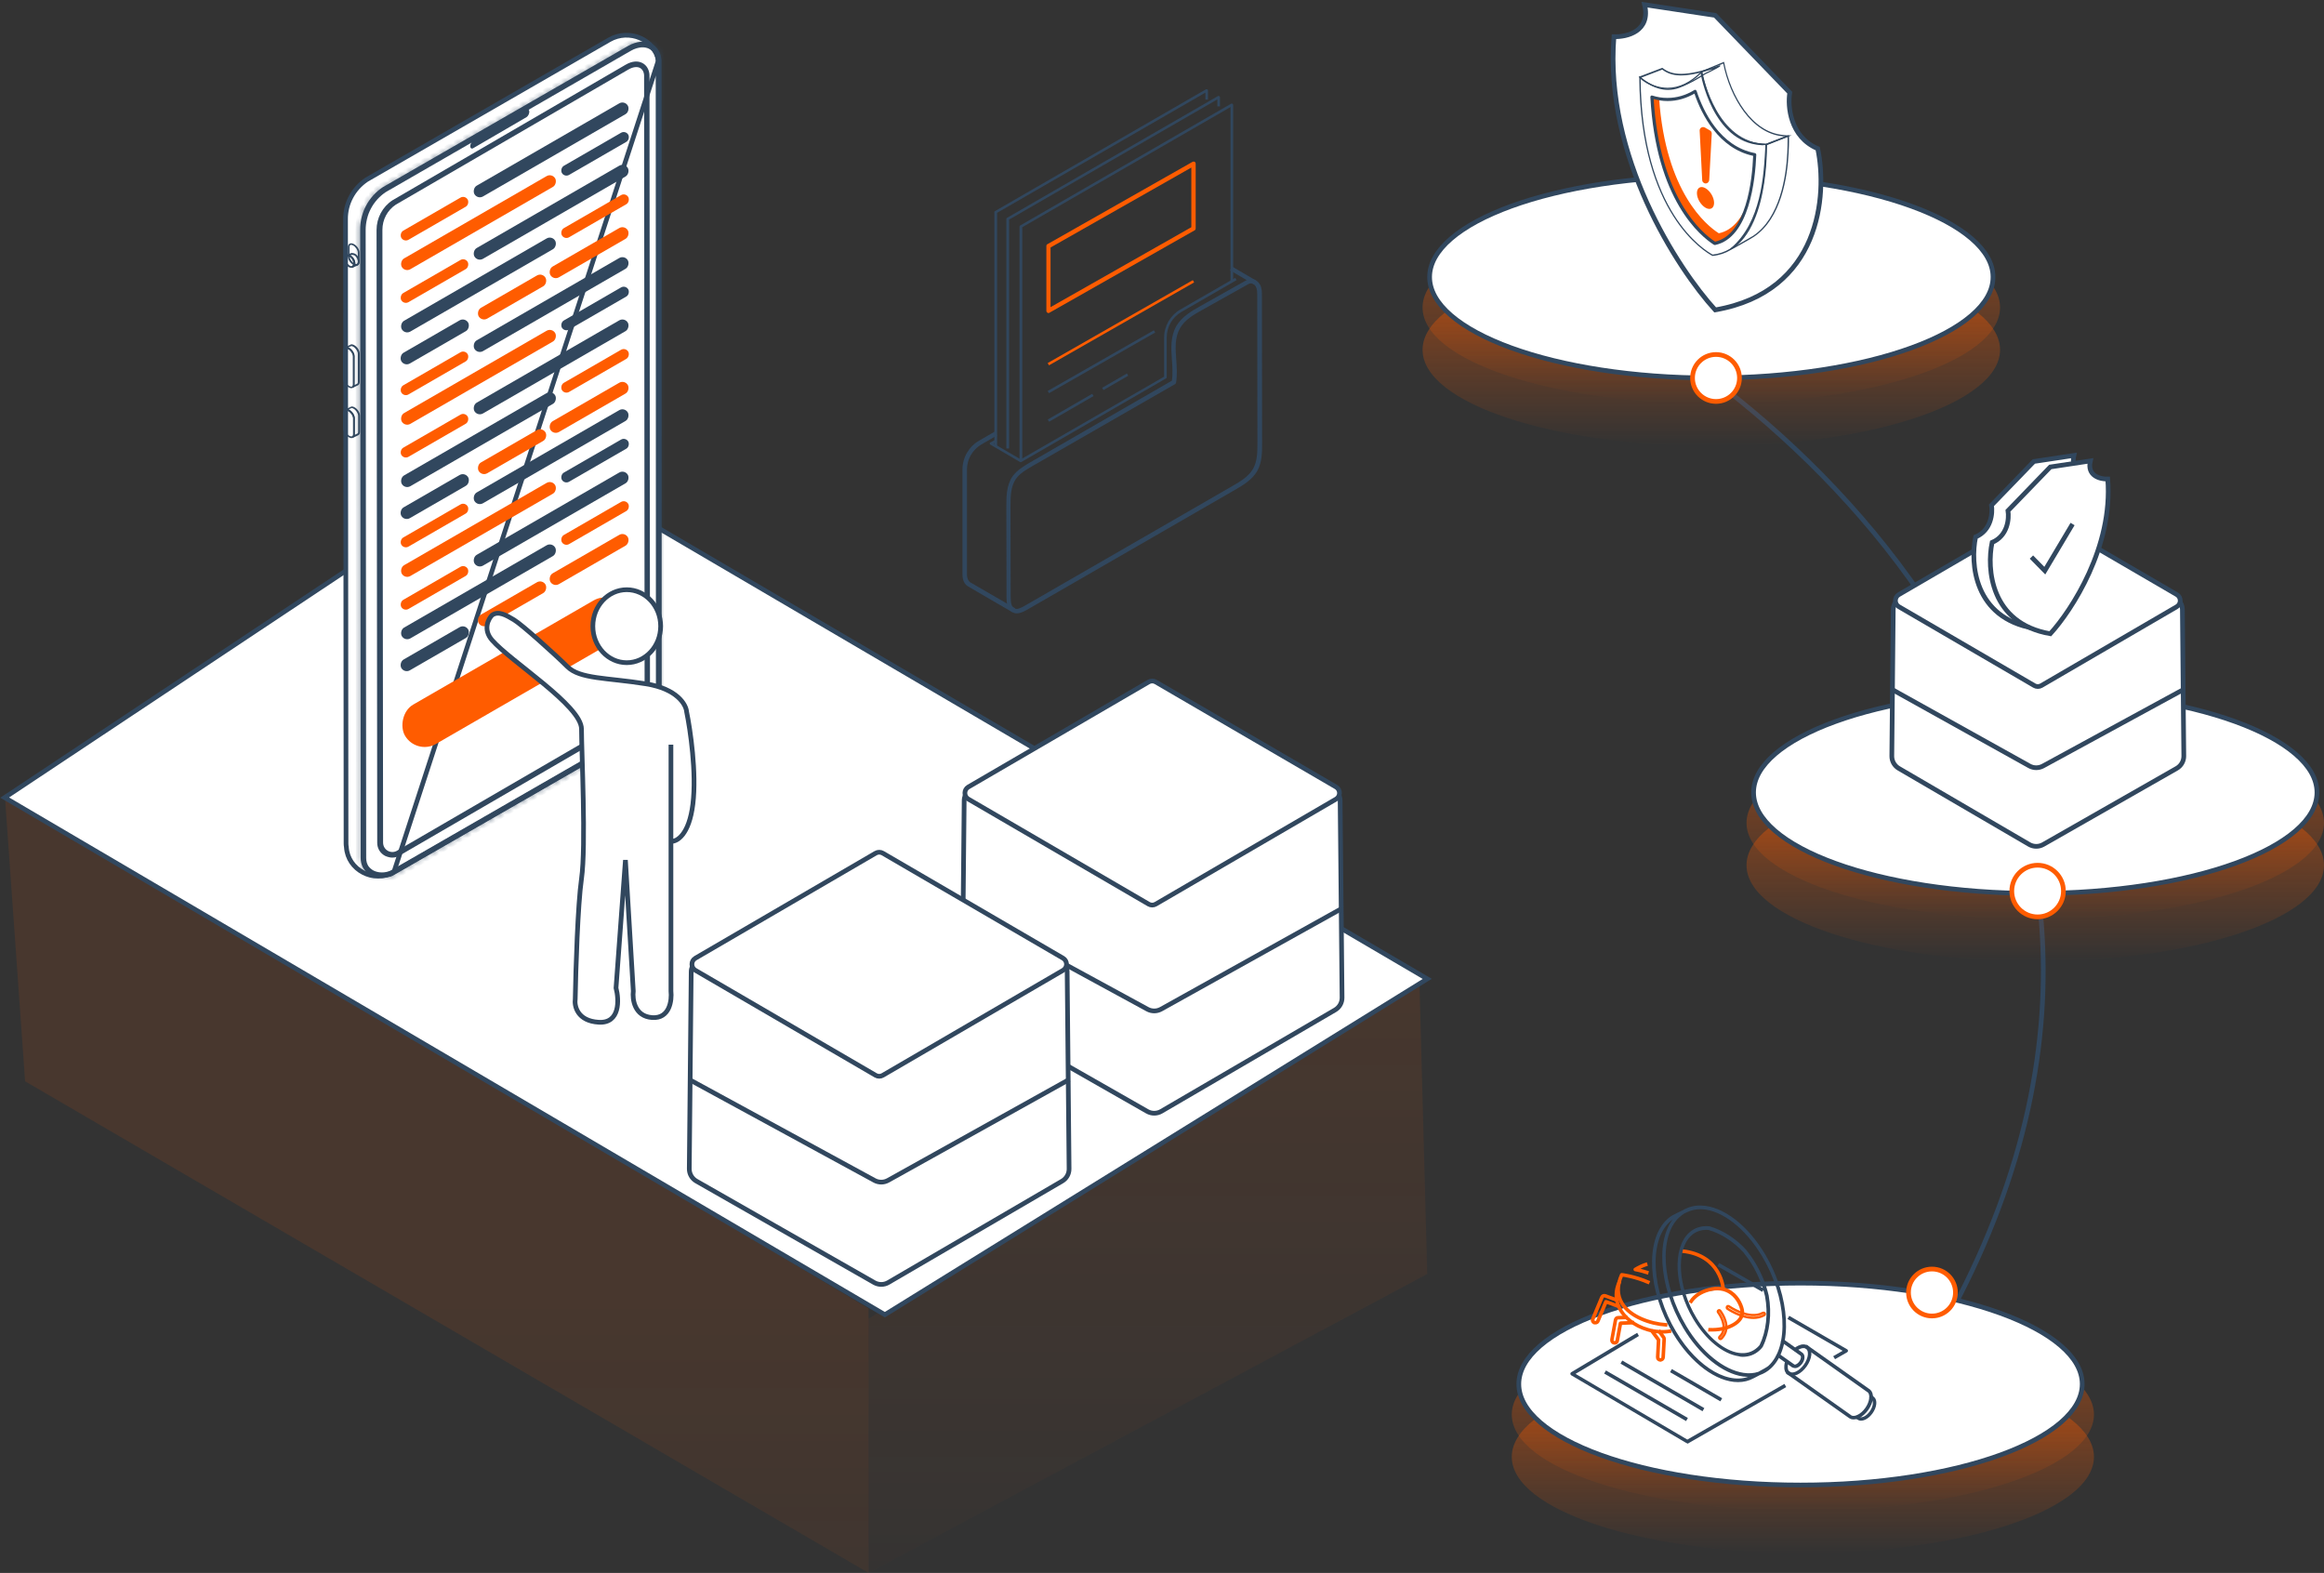 <svg width="495" height="335" viewBox="0 0 495 335" fill="none" xmlns="http://www.w3.org/2000/svg">
<rect x="0" y="0" width="495" height="335" fill="#333333" stroke="none"/>
<path d="M334 62C388.333 87.333 487 179.5 402 301.5" stroke="#31475E"/>
<path opacity="0.1" d="M304 271.327L302.324 209L185 280.855V335L304 271.327Z" fill="url(#paint0_linear_395_7349)"/>
<path opacity="0.1" d="M185 335V278.674L1 169L5.345 230.298L185 335Z" fill="url(#paint1_linear_395_7349)"/>
<path d="M304 208.482L112.134 96L1 169.869L188.475 280L304 208.482Z" fill="white" stroke="#31475E"/>
<path d="M285.851 212.474L285.442 170.51C285.426 168.864 284.088 167.539 282.442 167.539H208.364C206.718 167.539 205.38 168.864 205.364 170.51L204.955 212.454C204.945 213.542 205.524 214.55 206.469 215.089L244.354 236.7C245.285 237.231 246.427 237.225 247.353 236.686L284.363 215.094C285.294 214.551 285.862 213.551 285.851 212.474Z" fill="white" stroke="#31475E"/>
<path d="M246.166 145.244L284.56 167.606C285.553 168.184 285.553 169.619 284.56 170.198L246.166 192.559C245.699 192.831 245.123 192.831 244.656 192.559L206.262 170.198C205.269 169.619 205.269 168.184 206.262 167.606L244.656 145.244C245.123 144.973 245.699 144.973 246.166 145.244Z" fill="white" stroke="#31475E"/>
<path d="M285.868 193.453L247.301 214.928C246.402 215.428 245.31 215.433 244.407 214.942L204.938 193.453" stroke="#31475E"/>
<path d="M227.708 248.937L227.3 206.973C227.284 205.327 225.945 204.002 224.3 204.002H150.221C148.576 204.002 147.237 205.327 147.221 206.973L146.813 248.917C146.802 250.005 147.381 251.013 148.326 251.552L186.212 273.163C187.142 273.694 188.285 273.688 189.21 273.148L226.22 251.557C227.151 251.014 227.719 250.014 227.708 248.937Z" fill="white" stroke="#31475E"/>
<path d="M188.023 181.707L226.417 204.069C227.41 204.647 227.41 206.082 226.417 206.661L188.023 229.022C187.557 229.294 186.98 229.294 186.513 229.022L148.12 206.661C147.126 206.082 147.126 204.647 148.12 204.069L186.513 181.707C186.98 181.436 187.557 181.436 188.023 181.707Z" fill="white" stroke="#31475E"/>
<path d="M227.725 229.916L189.158 251.391C188.26 251.891 187.168 251.896 186.264 251.405L146.796 229.916" stroke="#31475E"/>
<path d="M140.212 12.943L140.213 13.013C140.213 13.08 140.214 13.178 140.214 13.308C140.215 13.568 140.216 13.95 140.217 14.448C140.219 15.443 140.221 16.895 140.223 18.741C140.226 22.431 140.229 27.692 140.232 33.998C140.237 46.611 140.24 63.409 140.242 80.199C140.245 96.99 140.246 113.774 140.246 126.36L140.247 141.567L140.247 145.827L140.247 146.95L140.247 147.237L140.247 147.31V147.328V147.333C140.247 147.334 140.247 147.335 140.747 147.335H140.247C140.247 150.805 138.532 154.03 135.655 155.919L83.914 185.681L140.212 12.943ZM140.212 12.943C139.565 8.431 134.028 6.027 129.788 8.469L78.084 38.267C75.272 40.159 73.564 43.314 73.598 46.703L73.598 46.708L73.706 179.735V179.735C73.706 179.945 73.736 180.163 73.771 180.374L73.775 180.4L73.777 180.425C74.078 185.298 79.569 188.173 83.913 185.681L140.212 12.943ZM140.211 12.926L140.211 12.924C140.211 12.912 140.211 12.915 140.211 12.926Z" fill="white" stroke="#31475E"/>
<path d="M75.862 56.591C76.006 56.591 76.114 56.555 76.222 56.483C76.439 56.339 76.583 56.123 76.583 55.798V53.816C76.583 53.167 76.078 52.374 75.43 52.014C75.069 51.798 74.709 51.762 74.457 51.906C74.24 52.05 74.096 52.266 74.096 52.591V54.609C74.096 55.258 74.601 56.051 75.249 56.411C75.466 56.519 75.682 56.591 75.862 56.591ZM74.817 52.158C74.925 52.158 75.105 52.194 75.249 52.302C75.754 52.591 76.222 53.275 76.222 53.816V55.798C76.222 55.942 76.186 56.087 76.042 56.195C75.898 56.267 75.682 56.231 75.43 56.087C74.925 55.798 74.457 55.114 74.457 54.573V52.555C74.457 52.41 74.493 52.266 74.637 52.158C74.709 52.158 74.781 52.158 74.817 52.158Z" fill="#31475E"/>
<path d="M74.861 57.053C74.969 57.053 75.077 57.017 75.186 56.981C75.438 56.873 75.582 56.621 75.654 56.296C75.762 55.648 75.366 54.855 74.753 54.458C74.429 54.242 74.104 54.206 73.816 54.35C73.564 54.458 73.419 54.711 73.347 55.035C73.239 55.684 73.636 56.477 74.248 56.873C74.465 56.981 74.681 57.053 74.861 57.053ZM74.176 54.639C74.284 54.639 74.429 54.675 74.573 54.783C75.041 55.071 75.366 55.756 75.294 56.26C75.258 56.477 75.186 56.621 75.041 56.657C74.897 56.729 74.681 56.693 74.465 56.549C73.996 56.26 73.672 55.576 73.744 55.071C73.78 54.855 73.852 54.711 73.996 54.675C74.032 54.639 74.104 54.639 74.176 54.639Z" fill="#31475E"/>
<path d="M75.061 57.02L75.205 56.948L76.178 56.552C76.466 56.408 76.538 56.155 76.574 55.903C76.682 55.254 76.286 54.461 75.673 54.065C75.385 53.885 74.952 53.885 74.916 53.885H74.844L73.871 54.281L73.979 54.606C74.123 54.569 74.34 54.606 74.52 54.714C74.988 55.002 75.313 55.687 75.241 56.191C75.205 56.372 75.133 56.516 75.024 56.588L74.88 56.696L75.061 57.02ZM74.952 54.281C75.061 54.281 75.313 54.317 75.493 54.389C75.962 54.678 76.286 55.362 76.214 55.867C76.178 56.119 76.106 56.191 76.034 56.227L75.637 56.408C75.637 56.372 75.637 56.336 75.673 56.3C75.781 55.651 75.385 54.858 74.772 54.461C74.736 54.425 74.7 54.425 74.664 54.389L74.952 54.281Z" fill="#31475E"/>
<path d="M75.112 82.605L76.157 82.101C76.374 82.029 76.626 81.812 76.626 81.344V75.325C76.626 74.676 76.121 73.883 75.472 73.523C75.22 73.379 74.932 73.271 74.644 73.379L74.607 73.415L74.68 73.595L74.571 73.451L73.49 73.956L73.634 74.28C73.778 74.208 73.995 74.244 74.211 74.388C74.716 74.676 75.184 75.361 75.184 75.902V81.921C75.184 82.065 75.148 82.245 75.004 82.317L75.112 82.605ZM74.86 73.703C74.932 73.703 75.076 73.739 75.256 73.847C75.761 74.136 76.229 74.82 76.229 75.361V81.38C76.229 81.668 76.085 81.74 75.977 81.776L75.472 82.029C75.472 81.993 75.472 81.957 75.472 81.885V75.866C75.472 75.217 74.968 74.424 74.319 74.064C74.283 74.028 74.211 73.992 74.175 73.992L74.752 73.739C74.788 73.703 74.824 73.703 74.86 73.703Z" fill="#31475E"/>
<path d="M74.824 82.679C74.968 82.679 75.076 82.642 75.184 82.57C75.401 82.426 75.545 82.21 75.545 81.886V75.867C75.545 75.218 75.04 74.425 74.391 74.065C74.031 73.849 73.671 73.812 73.418 73.957C73.202 74.101 73.058 74.317 73.058 74.641V80.66C73.058 81.309 73.562 82.102 74.211 82.462C74.427 82.606 74.644 82.679 74.824 82.679ZM73.779 74.245C73.887 74.245 74.067 74.281 74.211 74.389C74.716 74.677 75.184 75.362 75.184 75.903V81.922C75.184 82.066 75.148 82.21 75.004 82.318C74.86 82.39 74.644 82.354 74.391 82.21C73.887 81.922 73.418 81.237 73.418 80.696V74.677C73.418 74.533 73.454 74.389 73.599 74.281C73.635 74.245 73.707 74.245 73.779 74.245Z" fill="#31475E"/>
<path d="M75.174 93.246L76.22 92.741C76.436 92.669 76.688 92.453 76.688 91.984V88.561C76.688 87.912 76.183 87.119 75.535 86.758C75.282 86.614 74.994 86.506 74.706 86.614L74.67 86.65L74.742 86.831L74.634 86.686L73.552 87.191L73.697 87.515C73.841 87.443 74.057 87.479 74.273 87.623C74.778 87.912 75.246 88.597 75.246 89.137V92.561C75.246 92.705 75.21 92.885 75.066 92.957L75.174 93.246ZM74.922 86.903C74.994 86.903 75.138 86.939 75.319 87.047C75.823 87.335 76.292 88.02 76.292 88.561V91.984C76.292 92.273 76.147 92.345 76.039 92.381L75.535 92.633C75.535 92.597 75.535 92.561 75.535 92.489V89.065C75.535 88.416 75.03 87.623 74.382 87.263C74.345 87.227 74.273 87.191 74.237 87.191L74.814 86.939C74.85 86.903 74.886 86.903 74.922 86.903Z" fill="#31475E"/>
<path d="M74.864 93.31C75.008 93.31 75.116 93.274 75.224 93.202C75.441 93.058 75.585 92.842 75.585 92.517V89.093C75.585 88.445 75.08 87.652 74.431 87.291C74.071 87.075 73.711 87.039 73.458 87.183C73.242 87.327 73.098 87.544 73.098 87.868V91.292C73.098 91.941 73.603 92.734 74.251 93.094C74.468 93.238 74.684 93.31 74.864 93.31ZM73.783 87.436C73.891 87.436 74.071 87.472 74.215 87.58C74.72 87.868 75.188 88.553 75.188 89.093V92.517C75.188 92.661 75.152 92.806 75.008 92.914C74.864 92.986 74.648 92.95 74.395 92.806C73.891 92.517 73.422 91.832 73.422 91.292V87.868C73.422 87.724 73.458 87.58 73.603 87.472C73.675 87.436 73.711 87.436 73.783 87.436Z" fill="#31475E"/>
<path d="M77.49 182.8V182.801C77.49 184.288 78.277 185.338 79.403 185.888C80.54 186.442 82.033 186.486 83.395 185.886L135.655 155.812C138.532 153.923 140.247 150.698 140.247 147.228L140.211 12.921C140.108 11.488 139.415 10.409 138.389 9.9C137.36 9.39 135.881 9.396 134.11 10.383C134.109 10.383 134.108 10.384 134.107 10.385L81.868 40.503C79.06 42.393 77.382 45.548 77.382 48.944C77.382 48.944 77.382 48.944 77.382 48.944L77.49 182.8Z" stroke="#31475E"/>
<mask id="path-20-inside-1_395_7349" fill="white">
<path d="M81.359 186.982C82.152 186.982 82.945 186.802 83.702 186.478L136.033 156.383C139.133 154.329 140.971 150.905 140.935 147.229L140.899 12.868C140.791 11.282 140.034 9.985 138.809 9.336C137.403 8.579 135.637 8.759 133.799 9.768L81.539 39.863C78.512 41.881 76.71 45.233 76.71 48.873L76.818 182.729C76.818 184.207 77.467 185.432 78.656 186.189C79.449 186.73 80.386 186.982 81.359 186.982ZM140.539 12.904L140.575 147.229C140.575 150.797 138.809 154.113 135.817 156.095L83.522 186.189C81.936 186.874 80.134 186.802 78.836 185.937C77.755 185.252 77.178 184.135 77.142 182.765L77.034 48.909C77.034 45.377 78.764 42.133 81.684 40.187L133.943 10.093C135.673 9.12 137.331 8.976 138.592 9.66C139.746 10.273 140.43 11.426 140.539 12.904Z"/>
</mask>
<path d="M81.359 186.982C82.152 186.982 82.945 186.802 83.702 186.478L136.033 156.383C139.133 154.329 140.971 150.905 140.935 147.229L140.899 12.868C140.791 11.282 140.034 9.985 138.809 9.336C137.403 8.579 135.637 8.759 133.799 9.768L81.539 39.863C78.512 41.881 76.71 45.233 76.71 48.873L76.818 182.729C76.818 184.207 77.467 185.432 78.656 186.189C79.449 186.73 80.386 186.982 81.359 186.982ZM140.539 12.904L140.575 147.229C140.575 150.797 138.809 154.113 135.817 156.095L83.522 186.189C81.936 186.874 80.134 186.802 78.836 185.937C77.755 185.252 77.178 184.135 77.142 182.765L77.034 48.909C77.034 45.377 78.764 42.133 81.684 40.187L133.943 10.093C135.673 9.12 137.331 8.976 138.592 9.66C139.746 10.273 140.43 11.426 140.539 12.904Z" fill="#31475E"/>
<path d="M83.702 186.478L84.2 187.345L84.15 187.374L84.096 187.397L83.702 186.478ZM136.033 156.383L136.586 157.217L136.559 157.234L136.532 157.25L136.033 156.383ZM140.935 147.229L139.935 147.239L139.935 147.229L140.935 147.229ZM140.899 12.868L141.897 12.8L141.899 12.834L141.899 12.868L140.899 12.868ZM138.809 9.336L138.341 10.22L138.335 10.216L138.809 9.336ZM133.799 9.768L133.3 8.902L133.309 8.897L133.318 8.892L133.799 9.768ZM81.539 39.863L80.985 39.031L81.012 39.013L81.04 38.996L81.539 39.863ZM76.71 48.873L75.71 48.874V48.873H76.71ZM76.818 182.729L77.818 182.729V182.729H76.818ZM78.656 186.189L79.193 185.346L79.206 185.354L79.219 185.363L78.656 186.189ZM140.539 12.904L141.536 12.831L141.539 12.867L141.539 12.904L140.539 12.904ZM140.575 147.229L141.575 147.229V147.229H140.575ZM135.817 156.095L136.37 156.929L136.343 156.946L136.316 156.962L135.817 156.095ZM83.522 186.189L84.02 187.056L83.971 187.085L83.918 187.107L83.522 186.189ZM78.836 185.937L79.371 185.092L79.381 185.098L79.391 185.105L78.836 185.937ZM77.142 182.765L76.143 182.792L76.142 182.779L76.142 182.766L77.142 182.765ZM77.034 48.909L76.034 48.91V48.909H77.034ZM81.684 40.187L81.129 39.355L81.156 39.337L81.184 39.321L81.684 40.187ZM133.943 10.093L133.444 9.226L133.453 9.221L133.943 10.093ZM138.592 9.66L138.123 10.543L138.115 10.539L138.592 9.66ZM81.359 185.982C82 185.982 82.659 185.836 83.308 185.558L84.096 187.397C83.231 187.768 82.304 187.982 81.359 187.982V185.982ZM83.203 185.611L135.535 155.516L136.532 157.25L84.2 187.345L83.203 185.611ZM135.481 155.55C138.303 153.679 139.968 150.57 139.935 147.239L141.935 147.219C141.974 151.24 139.963 154.979 136.586 157.217L135.481 155.55ZM139.935 147.229L139.899 12.868L141.899 12.868L141.935 147.229L139.935 147.229ZM139.901 12.936C139.812 11.627 139.204 10.677 138.341 10.22L139.276 8.452C140.864 9.293 141.77 10.937 141.897 12.8L139.901 12.936ZM138.335 10.216C137.333 9.677 135.945 9.731 134.28 10.645L133.318 8.892C135.329 7.787 137.473 7.481 139.283 8.456L138.335 10.216ZM134.298 10.635L82.038 40.729L81.04 38.996L133.3 8.902L134.298 10.635ZM82.094 40.695C79.344 42.528 77.71 45.569 77.71 48.873H75.71C75.71 44.897 77.68 41.234 80.985 39.031L82.094 40.695ZM77.71 48.872L77.818 182.729L75.818 182.73L75.71 48.874L77.71 48.872ZM77.818 182.729C77.818 183.887 78.31 184.784 79.193 185.346L78.119 187.033C76.624 186.081 75.818 184.527 75.818 182.729H77.818ZM79.219 185.363C79.824 185.776 80.559 185.982 81.359 185.982V187.982C80.213 187.982 79.074 187.684 78.093 187.016L79.219 185.363ZM141.539 12.904L141.575 147.229L139.575 147.229L139.539 12.904L141.539 12.904ZM141.575 147.229C141.575 151.131 139.642 154.76 136.37 156.929L135.265 155.261C137.975 153.465 139.575 150.463 139.575 147.229H141.575ZM136.316 156.962L84.02 187.056L83.023 185.323L135.318 155.228L136.316 156.962ZM83.918 187.107C82.079 187.901 79.91 187.855 78.282 186.769L79.391 185.105C80.358 185.749 81.792 185.847 83.125 185.271L83.918 187.107ZM78.301 186.782C76.902 185.896 76.186 184.449 76.143 182.792L78.142 182.739C78.171 183.821 78.608 184.609 79.371 185.092L78.301 186.782ZM76.142 182.766L76.034 48.91L78.034 48.908L78.142 182.765L76.142 182.766ZM76.034 48.909C76.034 45.045 77.929 41.488 81.129 39.355L82.238 41.019C79.599 42.779 78.034 45.709 78.034 48.909H76.034ZM81.184 39.321L133.444 9.226L134.442 10.959L82.183 41.054L81.184 39.321ZM133.453 9.221C135.363 8.147 137.402 7.877 139.069 8.781L138.115 10.539C137.259 10.075 135.983 10.093 134.433 10.964L133.453 9.221ZM139.062 8.777C140.568 9.578 141.407 11.071 141.536 12.831L139.541 12.977C139.454 11.782 138.923 10.968 138.123 10.543L139.062 8.777Z" fill="#31475E" mask="url(#path-20-inside-1_395_7349)"/>
<path d="M84.935 181.551L84.946 181.544L84.958 181.537L134.646 152.675C136.624 151.362 137.797 149.145 137.797 146.793L137.689 15.981C137.623 15.036 137.164 14.335 136.503 14.006C135.839 13.676 134.856 13.664 133.644 14.344C133.643 14.345 133.642 14.345 133.641 14.346L84.03 43.168C82.092 44.444 80.952 46.623 80.952 48.941C80.952 48.941 80.952 48.942 80.952 48.942L81.096 179.446V179.446C81.096 181.466 83.287 182.63 84.935 181.551Z" stroke="#31475E"/>
<path d="M83.555 182.653C84.168 182.653 84.745 182.473 85.285 182.112L134.986 153.244C137.184 151.802 138.482 149.387 138.446 146.792L138.338 15.963C138.266 14.81 137.725 13.909 136.86 13.44C135.887 12.9 134.589 13.008 133.292 13.765L83.627 42.634C81.465 44.039 80.204 46.418 80.204 49.013L80.348 179.517C80.348 180.707 80.996 181.752 82.042 182.293C82.546 182.509 83.051 182.653 83.555 182.653ZM135.527 13.44C135.959 13.44 136.355 13.549 136.716 13.729C137.473 14.125 137.941 14.954 138.013 15.963L138.121 146.792C138.121 149.279 136.896 151.586 134.806 152.955L85.105 181.824C84.24 182.401 83.159 182.437 82.222 181.968C81.285 181.464 80.744 180.563 80.744 179.481L80.6 48.977C80.6 46.526 81.789 44.255 83.844 42.922L133.508 14.053C134.193 13.657 134.914 13.44 135.527 13.44Z" fill="#31475E"/>
<path d="M100.739 29.984L112.128 23.353C112.453 23.172 112.741 23.353 112.741 23.785C112.741 24.218 112.489 24.722 112.164 24.938L100.775 31.57C100.451 31.75 100.163 31.57 100.163 31.137C100.163 30.705 100.415 30.2 100.739 29.984Z" fill="#31475E"/>
<rect width="37.719" height="2.66" rx="1.33" transform="matrix(-0.866 0.5 0.5 0.866 133.055 21.344)" fill="#31475E"/>
<rect width="37.719" height="2.66" rx="1.33" transform="matrix(-0.866 0.5 0.5 0.866 133.055 54.284)" fill="#31475E"/>
<rect width="37.719" height="2.66" rx="1.33" transform="matrix(-0.866 0.5 0.5 0.866 133.055 86.686)" fill="#31475E"/>
<rect width="37.719" height="2.66" rx="1.33" transform="matrix(-0.866 0.5 0.5 0.866 133.055 34.623)" fill="#31475E"/>
<rect width="37.719" height="2.66" rx="1.33" transform="matrix(-0.866 0.5 0.5 0.866 133.055 67.56)" fill="#31475E"/>
<rect width="37.719" height="2.66" rx="1.33" transform="matrix(-0.866 0.5 0.5 0.866 133.055 99.968)" fill="#31475E"/>
<rect width="19.042" height="2.66" rx="1.33" transform="matrix(-0.866 0.5 0.5 0.866 133.055 47.903)" fill="#FF5C00"/>
<rect width="19.042" height="2.66" rx="1.33" transform="matrix(-0.866 0.5 0.5 0.866 133.055 80.848)" fill="#FF5C00"/>
<rect width="19.042" height="2.66" rx="1.33" transform="matrix(-0.866 0.5 0.5 0.866 133.055 113.248)" fill="#FF5C00"/>
<rect width="54.02" height="9.68" rx="4.84" transform="matrix(-0.866 0.5 0.5 0.866 130.612 125.468)" fill="#FF5C00"/>
<rect width="16.433" height="2.66" rx="1.33" transform="matrix(-0.866 0.5 0.5 0.866 115.522 58.003)" fill="#FF5C00"/>
<rect width="16.433" height="2.66" rx="1.33" transform="matrix(-0.866 0.5 0.5 0.866 115.522 90.939)" fill="#FF5C00"/>
<rect width="16.433" height="2.66" rx="1.33" transform="matrix(-0.866 0.5 0.5 0.866 115.522 123.344)" fill="#FF5C00"/>
<rect width="16.433" height="2.66" rx="1.33" transform="matrix(-0.866 0.5 0.5 0.866 99.05 67.56)" fill="#31475E"/>
<rect width="16.433" height="2.66" rx="1.33" transform="matrix(-0.866 0.5 0.5 0.866 99.05 100.501)" fill="#31475E"/>
<rect width="16.433" height="2.66" rx="1.33" transform="matrix(-0.866 0.5 0.5 0.866 99.05 132.908)" fill="#31475E"/>
<rect width="37.719" height="2.66" rx="1.33" transform="matrix(0.866 -0.5 -0.5 -0.866 86.248 58.003)" fill="#FF5C00"/>
<rect width="37.719" height="2.66" rx="1.33" transform="matrix(0.866 -0.5 -0.5 -0.866 86.248 90.939)" fill="#FF5C00"/>
<rect width="37.719" height="2.66" rx="1.33" transform="matrix(0.866 -0.5 -0.5 -0.866 86.248 123.344)" fill="#FF5C00"/>
<rect width="37.719" height="2.66" rx="1.33" transform="matrix(0.866 -0.5 -0.5 -0.866 86.248 71.279)" fill="#31475E"/>
<rect width="37.719" height="2.66" rx="1.33" transform="matrix(0.866 -0.5 -0.5 -0.866 86.248 104.218)" fill="#31475E"/>
<rect width="37.719" height="2.66" rx="1.33" transform="matrix(0.866 -0.5 -0.5 -0.866 86.248 136.629)" fill="#31475E"/>
<rect width="16.317" height="2.239" rx="1.119" transform="matrix(-0.866 0.5 0.5 0.866 99.05 41.527)" fill="#FF5C00"/>
<rect width="16.317" height="2.239" rx="1.119" transform="matrix(-0.866 0.5 0.5 0.866 99.05 74.467)" fill="#FF5C00"/>
<rect width="16.317" height="2.239" rx="1.119" transform="matrix(-0.866 0.5 0.5 0.866 99.05 106.876)" fill="#FF5C00"/>
<rect width="16.317" height="2.239" rx="1.119" transform="matrix(-0.866 0.5 0.5 0.866 99.05 54.812)" fill="#FF5C00"/>
<rect width="16.317" height="2.239" rx="1.119" transform="matrix(-0.866 0.5 0.5 0.866 99.05 87.75)" fill="#FF5C00"/>
<rect width="16.317" height="2.239" rx="1.119" transform="matrix(-0.866 0.5 0.5 0.866 99.05 120.156)" fill="#FF5C00"/>
<rect width="16.317" height="2.239" rx="1.119" transform="matrix(0.866 -0.5 -0.5 -0.866 120.242 37.812)" fill="#31475E"/>
<rect width="16.317" height="2.239" rx="1.119" transform="matrix(0.866 -0.5 -0.5 -0.866 120.242 70.752)" fill="#31475E"/>
<rect width="16.317" height="2.239" rx="1.119" transform="matrix(0.866 -0.5 -0.5 -0.866 120.242 103.157)" fill="#31475E"/>
<rect width="16.317" height="2.239" rx="1.119" transform="matrix(0.866 -0.5 -0.5 -0.866 120.242 51.092)" fill="#FF5C00"/>
<rect width="16.317" height="2.239" rx="1.119" transform="matrix(0.866 -0.5 -0.5 -0.866 120.242 84.032)" fill="#FF5C00"/>
<rect width="16.317" height="2.239" rx="1.119" transform="matrix(0.866 -0.5 -0.5 -0.866 120.242 116.439)" fill="#FF5C00"/>
<path d="M140.713 133.367C140.713 137.691 137.449 141.138 133.494 141.138C129.539 141.138 126.274 137.691 126.274 133.367C126.274 129.042 129.539 125.596 133.494 125.596C137.449 125.596 140.713 129.042 140.713 133.367Z" fill="white" stroke="#31475E"/>
<path d="M104.806 136.336C102.811 134.045 104.027 131.796 104.806 131.021C106.143 130.025 107.815 131.021 109.486 132.018C111.157 133.014 118.176 139.326 120.849 141.983C123.523 144.64 129.205 144.308 137.56 145.637C144.244 146.7 146.138 150.066 146.249 151.616C147.029 155.381 148.388 164.571 147.586 171.214C146.784 177.858 144.133 179.297 142.907 179.186V211.075C143.13 213.068 142.64 216.988 138.897 216.722C135.154 216.456 134.663 212.847 134.886 211.075L133.215 183.172L131.21 210.411C131.878 212.957 132.079 217.984 127.534 217.718C122.988 217.453 122.297 214.286 122.52 212.736C122.632 206.535 123.055 192.739 123.857 187.158C124.86 180.183 123.857 160.252 123.857 155.27C123.857 150.287 108.788 140.906 104.806 136.336Z" fill="white"/>
<path d="M142.907 158.592V179.186M142.907 179.186V211.075C143.13 213.068 142.64 216.988 138.897 216.722C135.154 216.456 134.663 212.847 134.886 211.075L133.215 183.172L131.21 210.411C131.878 212.957 132.079 217.984 127.534 217.718C122.988 217.453 122.297 214.286 122.52 212.736C122.632 206.535 123.055 192.739 123.857 187.158C124.86 180.183 123.857 160.252 123.857 155.27C123.857 150.287 108.788 140.906 104.806 136.336C102.811 134.045 104.027 131.796 104.806 131.021C106.143 130.025 107.815 131.021 109.486 132.018C111.157 133.014 118.176 139.326 120.849 141.983C123.523 144.64 129.205 144.308 137.56 145.637C144.244 146.7 146.138 150.066 146.249 151.616C147.029 155.381 148.388 164.571 147.586 171.214C146.784 177.858 144.133 179.297 142.907 179.186Z" stroke="#31475E"/>
<ellipse cx="433.5" cy="175.273" rx="61.5" ry="20.5" fill="url(#paint2_linear_395_7349)" fill-opacity="0.5"/>
<ellipse cx="364.5" cy="65.5" rx="61.5" ry="20.5" fill="url(#paint3_linear_395_7349)" fill-opacity="0.5"/>
<ellipse cx="384" cy="301.278" rx="62" ry="20.5" fill="url(#paint4_linear_395_7349)" fill-opacity="0.5"/>
<ellipse cx="433.5" cy="184.273" rx="61.5" ry="20.5" fill="url(#paint5_linear_395_7349)" fill-opacity="0.5"/>
<ellipse cx="364.5" cy="74.5" rx="61.5" ry="20.5" fill="url(#paint6_linear_395_7349)" fill-opacity="0.5"/>
<ellipse cx="384" cy="310.278" rx="62" ry="20.5" fill="url(#paint7_linear_395_7349)" fill-opacity="0.5"/>
<path d="M493.5 168.773C493.5 171.61 491.92 174.378 488.92 176.958C485.921 179.536 481.551 181.881 476.109 183.86C465.229 187.816 450.164 190.273 433.5 190.273C416.836 190.273 401.771 187.816 390.891 183.86C385.449 181.881 381.079 179.536 378.08 176.958C375.08 174.378 373.5 171.61 373.5 168.773C373.5 165.936 375.08 163.169 378.08 160.589C381.079 158.011 385.449 155.666 390.891 153.687C401.771 149.73 416.836 147.273 433.5 147.273C450.164 147.273 465.229 149.73 476.109 153.687C481.551 155.666 485.921 158.011 488.92 160.589C491.92 163.169 493.5 165.936 493.5 168.773Z" fill="white" stroke="#31475E"/>
<path d="M402.947 161.027L403.25 129.85C403.266 128.204 404.605 126.879 406.25 126.879H461.837C463.482 126.879 464.821 128.204 464.837 129.85L465.14 161.008C465.151 162.095 464.572 163.104 463.627 163.643L435.197 179.859C434.267 180.39 433.124 180.385 432.199 179.845L404.435 163.648C403.504 163.105 402.936 162.104 402.947 161.027Z" fill="white" stroke="#31475E"/>
<path d="M433.291 109.835L404.458 126.628C403.465 127.206 403.465 128.642 404.458 129.22L433.291 146.013C433.757 146.285 434.334 146.285 434.801 146.013L463.633 129.22C464.627 128.642 464.627 127.206 463.633 126.628L434.801 109.835C434.334 109.563 433.757 109.563 433.291 109.835Z" fill="white" stroke="#31475E"/>
<path d="M402.93 146.804L432.251 163.13C433.149 163.631 434.241 163.636 435.145 163.144L465.158 146.804" stroke="#31475E"/>
<path d="M424.179 107.609L433.195 98.286L441.727 97C440.954 100.215 443.873 100.911 445.43 100.858C446.589 115.26 437.756 128.826 433.195 133.808C420.444 131.622 419.618 119.932 420.799 114.359C424.147 112.945 424.448 109.269 424.179 107.609Z" fill="white" stroke="#31475E"/>
<path d="M427.687 108.776L436.702 99.453L445.235 98.167C444.462 101.382 447.381 102.078 448.937 102.025C450.097 116.427 441.264 129.993 436.702 134.975C423.952 132.789 423.126 121.099 424.306 115.526C427.655 114.112 427.955 110.436 427.687 108.776Z" fill="white" stroke="#31475E"/>
<path d="M432.684 118.642L435.532 121.539L441.447 111.606" stroke="#31475E"/>
<path d="M424.5 59C424.5 61.837 422.92 64.604 419.92 67.184C416.921 69.763 412.551 72.107 407.109 74.087C396.229 78.043 381.164 80.5 364.5 80.5C347.836 80.5 332.771 78.043 321.891 74.087C316.449 72.107 312.079 69.763 309.08 67.184C306.08 64.604 304.5 61.837 304.5 59C304.5 56.163 306.08 53.396 309.08 50.816C312.079 48.237 316.449 45.893 321.891 43.913C332.771 39.957 347.836 37.5 364.5 37.5C381.164 37.5 396.229 39.957 407.109 43.913C412.551 45.893 416.921 48.237 419.92 50.816C422.92 53.396 424.5 56.163 424.5 59Z" fill="white" stroke="#31475E"/>
<path d="M443.5 294.778C443.5 297.615 441.92 300.383 438.92 302.963C435.921 305.541 431.551 307.886 426.109 309.865C415.229 313.821 400.164 316.278 383.5 316.278C366.836 316.278 351.771 313.821 340.891 309.865C335.449 307.886 331.079 305.541 328.08 302.963C325.08 300.383 323.5 297.615 323.5 294.778C323.5 291.941 325.08 289.174 328.08 286.594C331.079 284.016 335.449 281.671 340.891 279.692C351.771 275.735 366.836 273.278 383.5 273.278C400.164 273.278 415.229 275.735 426.109 279.692C431.551 281.671 435.921 284.016 438.92 286.594C441.92 289.174 443.5 291.941 443.5 294.778Z" fill="white" stroke="#31475E"/>
<path d="M390.943 289.143L393.293 287.797C393.346 287.77 393.372 287.717 393.372 287.691C393.372 287.638 393.346 287.612 393.293 287.585L381.199 280.588L381.067 280.826L392.976 287.691L390.811 288.932L390.943 289.143Z" stroke="#31475E" stroke-width="0.5"/>
<path d="M396.38 302.325C396.617 302.325 396.881 302.272 397.172 302.14C398.281 301.638 399.284 300.212 399.39 298.997C399.443 298.443 399.311 297.968 398.994 297.704L398.624 297.439L398.466 297.651L398.835 297.915C399.073 298.126 399.179 298.522 399.152 298.997C399.047 300.133 398.122 301.453 397.093 301.928C396.591 302.166 396.115 302.14 395.851 301.902L395.64 301.744L395.482 301.955L395.693 302.087C395.851 302.219 396.115 302.325 396.38 302.325Z" stroke="#31475E" stroke-width="0.5"/>
<path d="M394.821 302.061C395.138 302.061 395.481 301.981 395.825 301.823C397.25 301.163 398.518 299.367 398.676 297.809C398.729 297.096 398.571 296.515 398.201 296.172L384.866 286.745L384.708 286.956L398.016 296.383C398.307 296.647 398.439 297.149 398.386 297.783C398.254 299.261 397.039 300.978 395.693 301.585C395.138 301.849 394.61 301.876 394.24 301.691C394.161 301.638 394.082 301.585 394.029 301.532L380.932 292.264L380.773 292.475L393.844 301.717C393.897 301.77 394.003 301.823 394.082 301.876H394.108C394.346 302.034 394.583 302.061 394.821 302.061Z" stroke="#31475E" stroke-width="0.5"/>
<path d="M381.7 292.79C382.017 292.79 382.36 292.71 382.703 292.552C384.129 291.892 385.397 290.096 385.555 288.538C385.634 287.746 385.423 287.139 384.948 286.822C384.472 286.505 383.839 286.479 383.126 286.822C382.835 286.954 382.571 287.112 382.307 287.35L382.466 287.561C382.73 287.35 382.994 287.192 383.231 287.086C383.865 286.795 384.42 286.795 384.816 287.06C385.212 287.324 385.37 287.852 385.317 288.538C385.185 290.017 383.971 291.733 382.624 292.341C381.99 292.631 381.436 292.631 381.04 292.367C380.644 292.103 380.485 291.575 380.538 290.888C380.564 290.624 380.617 290.334 380.723 290.043L380.485 289.964C380.379 290.281 380.327 290.572 380.3 290.862C380.221 291.654 380.432 292.261 380.908 292.578C381.119 292.71 381.383 292.79 381.7 292.79Z" stroke="#31475E" stroke-width="0.5"/>
<path d="M382.328 291.127C382.486 291.127 382.644 291.101 382.803 291.022C383.463 290.705 384.044 289.913 384.097 289.173C384.123 288.804 384.018 288.513 383.806 288.328L379.793 285.477L379.634 285.688L383.648 288.54C383.78 288.645 383.859 288.857 383.833 289.147C383.78 289.781 383.252 290.52 382.671 290.784C382.407 290.916 382.169 290.916 382.011 290.784L378.789 288.513L378.631 288.724L381.826 290.995C382.011 291.048 382.169 291.127 382.328 291.127Z" stroke="#31475E" stroke-width="0.5"/>
<path d="M367.854 278.293C367.933 278.161 368.118 278.134 368.25 278.214C368.303 278.24 372.554 281.224 375.485 279.613C375.696 279.507 375.934 279.666 375.908 279.903C375.908 280.009 375.828 280.088 375.749 280.115C375.036 280.511 374.27 280.669 373.478 280.669C370.706 280.669 367.933 278.715 367.88 278.689C367.801 278.61 367.775 278.425 367.854 278.293Z" stroke="#FF5C00" stroke-width="0.5"/>
<path d="M366.295 285.132C366.137 285.026 366.137 284.815 366.269 284.683C366.612 284.366 366.85 283.996 366.982 283.6C367.642 281.725 365.979 279.534 365.952 279.507C365.847 279.375 365.873 279.19 366.005 279.111C366.137 279.005 366.322 279.032 366.401 279.164C366.48 279.27 368.302 281.62 367.51 283.785C367.325 284.287 367.035 284.709 366.639 285.105C366.56 285.184 366.401 285.211 366.295 285.132Z" stroke="#FF5C00" stroke-width="0.5"/>
<path d="M359.416 307.208C359.442 307.208 359.469 307.208 359.469 307.182L380.118 295.326L379.986 295.088L359.39 306.892L335.096 292.606L348.748 284.447L348.616 284.209L334.779 292.474C334.727 292.5 334.727 292.553 334.727 292.58C334.727 292.632 334.753 292.659 334.779 292.685L359.337 307.129C359.39 307.208 359.39 307.208 359.416 307.208Z" stroke="#31475E" stroke-width="0.5"/>
<path d="M356.191 291.926L366.47 297.889L366.337 298.117L356.059 292.154L356.191 291.926Z" stroke="#31475E" stroke-width="0.5"/>
<path d="M345.631 290.106L362.671 299.991L362.538 300.22L345.499 290.335L345.631 290.106Z" stroke="#31475E" stroke-width="0.5"/>
<path d="M342.152 292.219L359.168 302.091L359.036 302.319L342.019 292.448L342.152 292.219Z" stroke="#31475E" stroke-width="0.5"/>
<path d="M366.267 269.347L375.39 274.566L375.259 274.796L366.136 269.577L366.267 269.347Z" stroke="#31475E" stroke-width="0.5"/>
<path d="M343.92 286.136C344.263 286.136 344.553 285.899 344.606 285.555L345.266 281.938L347.828 281.832V281.568L345.161 281.674C345.108 281.674 345.055 281.726 345.029 281.779L344.342 285.503C344.289 285.74 344.078 285.899 343.814 285.872C343.708 285.846 343.603 285.793 343.524 285.687C343.444 285.582 343.418 285.476 343.444 285.344L344.21 281.146C344.237 280.934 344.421 280.776 344.633 280.776L346.375 280.723V280.459L344.633 280.512C344.289 280.512 344.025 280.776 343.973 281.093L343.207 285.291C343.18 285.476 343.207 285.661 343.312 285.819C343.418 285.978 343.576 286.083 343.761 286.11C343.814 286.136 343.867 286.136 343.92 286.136Z" stroke="#FF5C00" stroke-width="0.5"/>
<path d="M353.663 289.751C354.032 289.751 354.349 289.461 354.376 289.091L354.587 285.21C354.587 285.051 354.534 284.893 354.455 284.761L353.531 283.493L353.319 283.652L354.244 284.919C354.296 284.998 354.349 285.104 354.323 285.21L354.112 289.091C354.112 289.329 353.9 289.514 353.663 289.514C353.531 289.514 353.399 289.461 353.319 289.355C353.24 289.276 353.187 289.144 353.214 289.039L353.399 285.368C353.399 285.342 353.399 285.315 353.372 285.289L351.973 283.414L351.761 283.572L353.135 285.421L352.95 289.039C352.95 289.223 353.003 289.408 353.135 289.54C353.267 289.672 353.425 289.751 353.636 289.778L353.663 289.751Z" stroke="#FF5C00" stroke-width="0.5"/>
<path d="M339.82 281.834C340.111 281.834 340.375 281.675 340.48 281.385L342.144 277.398L344.626 278.322L344.705 278.084L342.091 277.107C342.012 277.081 341.959 277.107 341.933 277.186L340.216 281.306C340.137 281.517 339.846 281.649 339.635 281.543C339.398 281.438 339.292 281.2 339.398 280.962L341.325 276.341C341.404 276.13 341.668 276.024 341.88 276.104L344.309 277.002L344.388 276.764L341.959 275.866C341.589 275.734 341.193 275.919 341.061 276.262L339.134 280.883C338.975 281.253 339.16 281.649 339.503 281.807C339.635 281.807 339.714 281.834 339.82 281.834Z" stroke="#FF5C00" stroke-width="0.5"/>
<path d="M354.088 283.785C354.643 283.785 355.197 283.732 355.725 283.653L355.699 283.389C354.115 283.627 352.53 283.521 350.999 283.072C348.147 282.254 345.955 280.511 344.952 278.319C344.186 276.656 344.212 274.86 345.005 273.144L344.767 273.038C343.948 274.834 343.922 276.709 344.714 278.425C345.744 280.669 348.015 282.465 350.919 283.31C351.949 283.627 353.006 283.785 354.088 283.785Z" stroke="#FF5C00" stroke-width="0.5"/>
<path d="M354.88 282.306L354.906 282.042C351.5 281.804 347.275 280.326 345.585 277.5C344.555 275.81 344.529 273.83 345.506 271.638C346.007 271.691 348.358 272.061 351.051 273.222L351.157 272.985C348.094 271.664 345.453 271.374 345.427 271.374C345.374 271.374 345.321 271.4 345.294 271.453C344.265 273.777 344.291 275.863 345.374 277.659C347.117 280.537 351.394 282.068 354.88 282.306Z" stroke="#FF5C00" stroke-width="0.5"/>
<path d="M350.835 271.163L350.914 270.899C349.937 270.582 349.119 270.397 348.67 270.318C349.33 269.948 350.017 269.632 350.677 269.42L350.597 269.156C349.805 269.42 349.013 269.79 348.221 270.265C348.168 270.292 348.142 270.345 348.168 270.397C348.168 270.45 348.221 270.503 348.274 270.503C348.274 270.529 349.356 270.661 350.835 271.163Z" stroke="#FF5C00" stroke-width="0.5"/>
<path d="M366.917 274.574H367.181C367.181 274.494 366.785 267.18 358.23 266.309L358.203 266.573C366.521 267.391 366.891 274.494 366.917 274.574Z" stroke="#FF5C00" stroke-width="0.5"/>
<path d="M364.751 283.34C366.468 283.34 368.105 282.944 369.319 282.231C370.561 281.518 371.247 280.541 371.247 279.511C371.247 279.458 371.247 279.405 371.247 279.326V279.3C371.168 278.323 370.428 276.342 368.791 275.207C367.445 274.256 365.807 274.045 363.88 274.573C362.137 275.048 360.843 275.92 360.025 277.161L360.236 277.319C361.028 276.131 362.269 275.312 363.933 274.837C365.755 274.335 367.339 274.547 368.606 275.444C370.164 276.527 370.877 278.428 370.957 279.352L371.089 279.379H370.957C370.957 279.432 370.957 279.484 370.957 279.537C370.957 280.461 370.323 281.359 369.161 282.019C367.841 282.785 365.992 283.155 364.117 283.076L364.091 283.34C364.329 283.34 364.54 283.34 364.751 283.34Z" stroke="#FF5C00" stroke-width="0.5"/>
<path d="M370.189 294.111C371.351 294.111 372.433 293.847 373.41 293.319C373.463 293.293 374.044 293.002 374.73 292.633C375.575 292.342 376.341 291.893 377.028 291.26C381.675 286.982 381.094 276.235 375.76 267.283C372.011 260.998 366.809 257.143 362.399 257.011C361.052 256.932 359.732 257.275 358.57 257.962C357.382 258.516 356.933 258.754 356.774 258.86V258.833C356.22 259.097 355.718 259.441 355.269 259.863C350.622 264.141 351.203 274.888 356.537 283.84C360.366 290.23 365.726 294.111 370.189 294.111ZM373.621 292.897C373.41 293.002 373.278 293.055 373.278 293.082C368.578 295.643 361.475 291.629 356.774 283.734C351.493 274.888 350.886 264.273 355.454 260.074C355.877 259.678 356.352 259.361 356.88 259.097C356.88 259.097 356.88 259.097 356.906 259.097C356.959 259.071 357.144 258.992 357.408 258.86C357.382 258.886 357.355 258.912 357.329 258.939C352.787 263.111 353.421 273.805 358.755 282.731C362.135 288.381 366.941 292.289 371.298 292.923C372.116 293.002 372.882 293.002 373.621 292.897ZM374.625 292.395C373.621 292.738 372.512 292.818 371.324 292.633C367.046 291.999 362.293 288.144 358.966 282.572C353.685 273.726 353.025 263.217 357.487 259.097C357.857 258.754 358.253 258.464 358.676 258.199C358.887 258.094 359.098 257.988 359.309 257.909C360.207 257.487 361.211 257.275 362.24 257.275C362.399 257.275 362.531 257.302 362.689 257.302C366.941 257.592 371.879 261.342 375.523 267.415C380.804 276.261 381.411 286.876 376.843 291.075C376.526 291.365 375.496 291.92 374.625 292.395ZM371.192 288.725C372.512 288.725 373.674 288.276 374.625 287.404C374.836 287.22 375.021 287.008 375.206 286.771C375.206 286.771 375.206 286.744 375.232 286.744C376.711 283.708 377.16 279.773 376.473 275.944C375.919 273.594 374.968 271.27 373.701 269.158C373.093 268.154 372.433 267.23 371.747 266.359C369.555 263.956 366.809 262.213 364.062 261.421C362.452 261.263 361.052 261.711 359.943 262.715C356.431 265.936 356.854 274.069 360.894 280.829C363.482 285.16 367.099 288.117 370.321 288.593C370.611 288.698 370.902 288.725 371.192 288.725ZM374.994 286.612C374.81 286.823 374.625 287.035 374.44 287.193C373.331 288.197 371.931 288.619 370.321 288.381C367.152 287.932 363.614 285.001 361.079 280.75C357.091 274.096 356.642 266.121 360.075 262.953C361.131 262.002 362.452 261.579 363.957 261.711C366.65 262.477 369.344 264.194 371.509 266.544C372.195 267.389 372.856 268.313 373.437 269.29C374.678 271.376 375.628 273.673 376.183 275.997C376.896 279.773 376.447 283.628 374.994 286.612Z" stroke="#31475E" stroke-width="0.5"/>
<circle cx="411.5" cy="275.278" r="5" fill="white" stroke="#FF5C00"/>
<circle cx="365.5" cy="80.5" r="5" fill="white" stroke="#FF5C00"/>
<circle cx="434" cy="189.773" r="5.5" fill="white" stroke="#FF5C00"/>
<path d="M381.208 19.734L365.322 3.271L350.288 1C351.65 6.677 346.506 7.907 343.764 7.812C341.721 33.245 357.285 57.202 365.322 66.001C387.789 62.14 389.245 41.495 387.165 31.655C381.264 29.157 380.735 22.667 381.208 19.734Z" fill="white" stroke="#31475E"/>
<path d="M355.295 19.147C356.043 19.147 356.833 19.023 357.622 18.732C360.115 17.859 363.232 15.823 363.273 15.781C363.356 15.74 363.689 15.574 364.063 15.408C365.517 14.66 366.099 14.369 366.306 14.203C366.431 14.119 366.431 14.078 366.389 13.995L366.348 13.87L366.223 13.912C358.786 16.446 356.168 16.031 354.132 14.493L354.049 14.452L349.021 16.363L349.229 16.571C350.475 17.651 352.677 19.147 355.295 19.147ZM363.148 15.574C363.107 15.574 360.032 17.61 357.539 18.482C354.173 19.687 351.14 17.817 349.603 16.529L354.049 14.826C356.002 16.28 358.495 16.696 364.81 14.743C364.52 14.909 364.187 15.075 363.938 15.2C363.522 15.366 363.273 15.491 363.148 15.574Z" fill="#31475E"/>
<path d="M368.709 53.134C368.876 53.134 369.291 52.885 371.078 51.888C372.2 51.265 373.405 50.558 373.571 50.434C379.43 46.528 380.718 37.594 380.967 32.608C381.009 31.694 381.092 30.53 381.05 29.076V28.785L380.842 28.827L376.022 30.697V30.904C375.69 37.469 375.15 47.359 368.626 52.885L368.543 52.968L368.626 53.093C368.626 53.093 368.668 53.134 368.709 53.134ZM380.759 29.159C380.759 30.572 380.718 31.694 380.676 32.608C380.427 37.553 379.139 46.403 373.405 50.226C373.155 50.392 370.953 51.639 369.665 52.386C375.524 46.694 376.023 37.262 376.355 30.946V30.904L380.759 29.159Z" fill="#31475E"/>
<path d="M376.183 30.907L381.626 28.829H380.879C380.546 28.829 380.214 28.787 379.84 28.746C373.15 28.206 368.621 20.394 367.25 13.33L367.208 13.164L362.18 15.242V15.366C362.263 15.99 364.757 30.242 375.02 30.907C375.144 30.907 375.269 30.907 375.394 30.948C375.726 30.865 375.934 30.907 376.183 30.907ZM380.214 29.037L376.142 30.616C375.934 30.616 375.726 30.574 375.518 30.574C375.394 30.574 375.269 30.574 375.144 30.533C365.421 29.951 362.845 16.779 362.554 15.366L367.042 13.538C368.455 20.685 373.067 28.497 379.84 29.037C379.964 29.037 380.089 29.037 380.214 29.037Z" fill="#31475E"/>
<path d="M364.741 54.509H364.783C376.417 53.346 376.376 33.069 376.334 30.783V30.659H376.209C365.78 30.451 362.871 16.863 362.581 15.284L362.539 15.035L362.331 15.243C360.046 17.528 357.678 18.692 355.184 18.692H355.143C351.819 18.65 349.658 16.656 349.409 16.448L349.159 16.199V16.531C349.367 45.534 363.121 53.636 364.741 54.509ZM376.043 30.908C376.085 33.733 375.919 53.013 364.783 54.218C363.079 53.304 349.7 45.202 349.45 16.822C350.157 17.404 352.234 18.899 355.143 18.941H355.184C357.678 18.941 360.087 17.819 362.331 15.617C362.83 17.985 365.946 30.575 376.043 30.908Z" fill="#31475E"/>
<path d="M366.1 49.685C363.482 48.023 354.798 41.001 353.385 21.015C352.845 20.931 352.346 20.807 351.889 20.641C353.094 42.455 362.485 50.059 365.31 51.846C369.216 51.015 371.335 46.943 372.499 42.621C371.252 46.07 369.299 49.02 366.1 49.685Z" fill="#FF5C00"/>
<path d="M365.23 52.181C365.271 52.181 365.271 52.181 365.313 52.181C372.626 50.644 373.872 38.22 374.08 32.943C374.08 32.776 373.955 32.652 373.789 32.61C366.352 31.197 362.778 23.718 361.365 19.355C361.324 19.272 361.241 19.189 361.158 19.147C361.074 19.106 360.95 19.106 360.867 19.189C359.038 20.311 357.127 20.851 355.174 20.851H355.091C354.011 20.851 352.972 20.685 351.933 20.352C351.808 20.311 351.725 20.352 351.642 20.394C351.559 20.477 351.518 20.56 351.518 20.685C352.723 42.624 362.196 50.311 365.063 52.139C365.105 52.139 365.188 52.181 365.23 52.181ZM373.415 33.192C373.208 38.427 371.961 49.937 365.313 51.474C362.404 49.563 353.512 42.042 352.224 21.1C353.18 21.35 354.135 21.516 355.133 21.516H355.216C357.169 21.516 359.08 20.976 360.908 19.937C362.446 24.424 366.061 31.613 373.415 33.192Z" fill="#31475E"/>
<path d="M362.934 38.966C362.726 38.841 362.56 38.633 362.56 38.343L362.02 27.83C361.979 27.248 362.602 26.875 363.142 27.165L364.222 27.789C364.472 27.913 364.596 28.204 364.596 28.453L364.056 38.301C364.015 38.924 363.391 39.257 362.934 38.966Z" fill="#FF5C00"/>
<path d="M361.435 41.127C361.435 42.29 362.266 43.661 363.263 44.243C364.26 44.825 365.091 44.368 365.091 43.205C365.091 42.041 364.26 40.67 363.263 40.088C362.266 39.506 361.435 39.963 361.435 41.127Z" fill="#FF5C00"/>
<path d="M215.673 130.412C214.085 129.489 206.182 124.909 206.108 124.835C205.554 124.503 205.222 123.912 205.074 123.174C205.037 122.915 205 122.657 205 122.361V99.981C205 97.469 206.366 95.106 208.545 93.85L211.869 91.93L212.349 92.742L209.025 94.663C207.142 95.77 205.96 97.802 205.96 99.981V122.361C205.96 122.583 205.997 122.804 206.034 122.989C206.145 123.469 206.366 123.838 206.662 124.023C206.81 124.097 212.977 127.679 216.227 129.563L215.673 130.412Z" fill="#31475E"/>
<path d="M262.457 56.783L261.99 57.58L267.058 60.547L267.524 59.751L262.457 56.783Z" fill="#31475E"/>
<path d="M212.346 95.032H211.792V45.175C211.792 45.064 211.829 44.99 211.94 44.953L256.849 19.028C256.922 18.991 257.033 18.991 257.144 19.028C257.218 19.065 257.292 19.175 257.292 19.249V21.207H256.738V19.729L212.383 45.323V95.032H212.346Z" fill="#31475E"/>
<path d="M214.9 95.513H214.346V46.617C214.346 46.506 214.383 46.432 214.494 46.395L259.402 20.469C259.476 20.432 259.587 20.432 259.698 20.469C259.772 20.506 259.845 20.617 259.845 20.691V22.648H259.291V21.171L214.937 46.764V95.513H214.9Z" fill="#31475E"/>
<path d="M217.705 98.174H217.151V48.242C217.151 48.132 217.188 48.058 217.299 48.021L262.207 22.095C262.281 22.058 262.392 22.058 262.503 22.095C262.577 22.132 262.651 22.243 262.651 22.317V59.95H262.097V22.797L217.742 48.39V98.174H217.705Z" fill="#31475E"/>
<path d="M223.317 66.671C223.244 66.671 223.17 66.634 223.096 66.597C222.948 66.523 222.874 66.375 222.874 66.191V52.415C222.874 52.23 222.948 52.083 223.096 52.009L254.007 34.467C254.155 34.393 254.34 34.393 254.451 34.467C254.598 34.54 254.672 34.688 254.672 34.873V48.648C254.672 48.833 254.598 48.98 254.451 49.054L223.539 66.597C223.465 66.671 223.391 66.671 223.317 66.671ZM223.761 52.711V65.415L253.749 48.39V35.685L223.761 52.711Z" fill="#FF5C00"/>
<path d="M232.641 83.874L223.174 89.341L223.451 89.821L232.918 84.354L232.641 83.874Z" fill="#31475E"/>
<path d="M245.77 70.343L223.162 83.257L223.437 83.738L246.045 70.824L245.77 70.343Z" fill="#31475E"/>
<path d="M254.068 59.666L223.155 77.324L223.43 77.805L254.343 60.147L254.068 59.666Z" fill="#FF5C00"/>
<path d="M240.03 79.545L234.753 82.593L235.03 83.073L240.307 80.025L240.03 79.545Z" fill="#31475E"/>
<path d="M216.599 130.634C216.34 130.634 216.045 130.597 215.786 130.449C214.531 129.895 214.383 128.344 214.383 127.236L214.346 107.81C214.346 105.853 214.346 103.415 215.639 101.495C216.599 100.128 218.076 99.279 219.369 98.503L249.615 81.072C249.8 79.668 249.726 78.154 249.615 76.677C249.431 74.203 249.283 71.618 250.576 69.402C251.757 67.407 253.899 66.189 255.672 65.191L265.2 59.836C265.718 59.541 266.161 59.356 266.862 59.467C267.49 59.578 268.044 60.021 268.377 60.612C268.783 61.351 268.783 62.237 268.783 62.939L268.82 94.441C268.82 96.251 268.82 98.466 267.786 100.313C266.715 102.197 264.683 103.378 263.095 104.302L218.704 129.895C217.965 130.301 217.264 130.634 216.599 130.634ZM266.419 60.353C266.161 60.353 265.976 60.427 265.644 60.649L265.311 60.834L256.078 66.004C254.343 66.964 252.385 68.072 251.351 69.882C250.206 71.839 250.354 74.166 250.539 76.64C250.65 78.228 250.76 79.89 250.502 81.478C250.465 81.626 250.391 81.737 250.28 81.811L219.812 99.316C218.593 100.018 217.19 100.83 216.377 102.012C215.306 103.563 215.232 105.557 215.232 107.81L215.269 127.236C215.269 128.602 215.528 129.341 216.119 129.6C216.673 129.858 217.411 129.489 218.15 129.083L262.541 103.489C264.129 102.566 265.939 101.532 266.899 99.833C267.823 98.208 267.823 96.214 267.823 94.441L267.786 62.939C267.786 62.311 267.786 61.609 267.49 61.055C267.306 60.723 266.973 60.427 266.641 60.39C266.567 60.39 266.493 60.353 266.419 60.353Z" fill="#31475E"/>
<path d="M217.407 98.431C217.37 98.431 217.297 98.431 217.26 98.394L210.944 94.701C210.871 94.664 210.797 94.553 210.797 94.442C210.797 94.331 210.871 94.258 210.944 94.221L211.942 93.704L212.2 94.184L211.646 94.479L217.407 97.84L247.95 80.224V71.877C247.95 69.44 249.279 67.15 251.384 65.931L263.091 59.173L263.387 59.653L251.68 66.411C249.722 67.519 248.504 69.624 248.504 71.877V80.371C248.504 80.482 248.467 80.556 248.356 80.593L217.555 98.394C217.518 98.431 217.444 98.431 217.407 98.431Z" fill="#31475E"/>
<defs>
<linearGradient id="paint0_linear_395_7349" x1="244.5" y1="210.239" x2="244.5" y2="351.807" gradientUnits="userSpaceOnUse">
<stop stop-color="#FF5C00"/>
<stop offset="1" stop-color="#FF5C00" stop-opacity="0"/>
</linearGradient>
<linearGradient id="paint1_linear_395_7349" x1="127.631" y1="278.674" x2="127.631" y2="422.634" gradientUnits="userSpaceOnUse">
<stop stop-color="#FF5C00"/>
<stop offset="1" stop-color="#FF5C00" stop-opacity="0"/>
</linearGradient>
<linearGradient id="paint2_linear_395_7349" x1="433.5" y1="154.773" x2="433.5" y2="195.773" gradientUnits="userSpaceOnUse">
<stop stop-color="#FF5C00"/>
<stop offset="1" stop-color="#FF5C00" stop-opacity="0"/>
</linearGradient>
<linearGradient id="paint3_linear_395_7349" x1="364.5" y1="45" x2="364.5" y2="86" gradientUnits="userSpaceOnUse">
<stop stop-color="#FF5C00"/>
<stop offset="1" stop-color="#FF5C00" stop-opacity="0"/>
</linearGradient>
<linearGradient id="paint4_linear_395_7349" x1="384" y1="280.778" x2="384" y2="321.778" gradientUnits="userSpaceOnUse">
<stop stop-color="#FF5C00"/>
<stop offset="1" stop-color="#FF5C00" stop-opacity="0"/>
</linearGradient>
<linearGradient id="paint5_linear_395_7349" x1="433.5" y1="163.773" x2="433.5" y2="204.773" gradientUnits="userSpaceOnUse">
<stop stop-color="#FF5C00"/>
<stop offset="1" stop-color="#FF5C00" stop-opacity="0"/>
</linearGradient>
<linearGradient id="paint6_linear_395_7349" x1="364.5" y1="54" x2="364.5" y2="95" gradientUnits="userSpaceOnUse">
<stop stop-color="#FF5C00"/>
<stop offset="1" stop-color="#FF5C00" stop-opacity="0"/>
</linearGradient>
<linearGradient id="paint7_linear_395_7349" x1="384" y1="289.778" x2="384" y2="330.778" gradientUnits="userSpaceOnUse">
<stop stop-color="#FF5C00"/>
<stop offset="1" stop-color="#FF5C00" stop-opacity="0"/>
</linearGradient>
</defs>
</svg>
